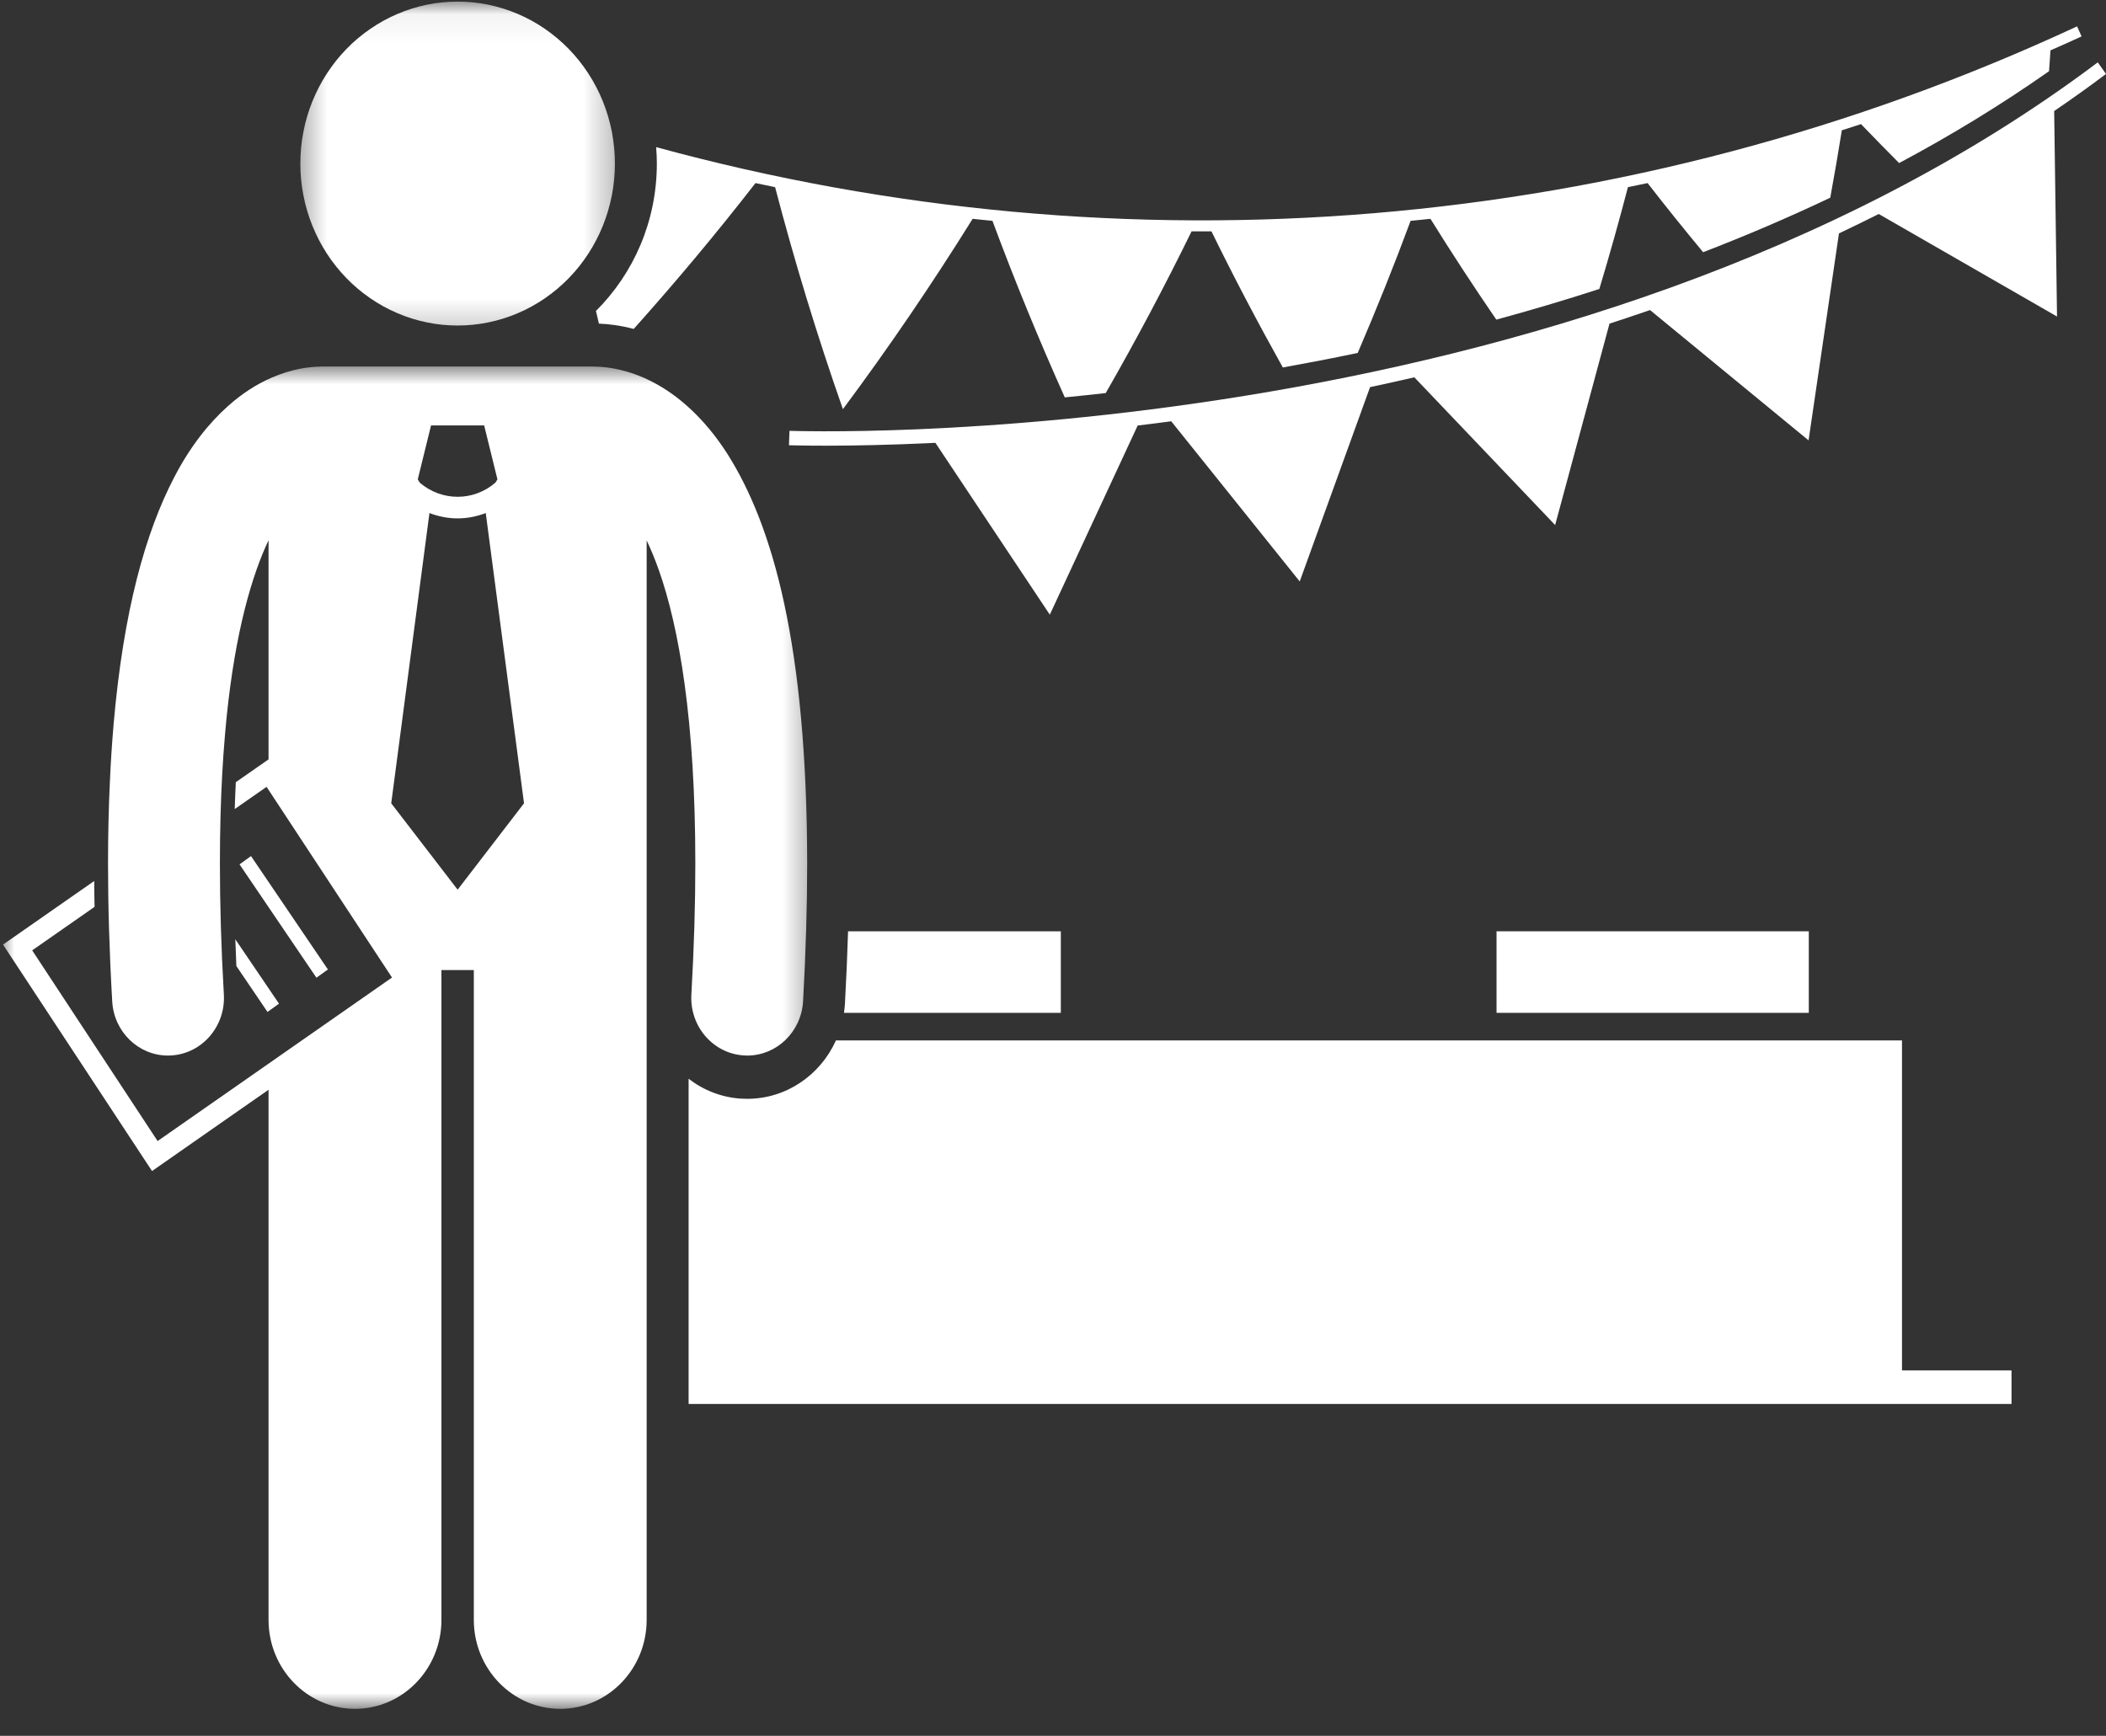 <svg width="74" height="61" viewBox="0 0 74 61" fill="none" xmlns="http://www.w3.org/2000/svg">
<rect x="0" y="0" width="74" height="61" fill="#333333" stroke="none"/>
<path d="M29.656 35.593H37.275V32.727H29.799C29.774 33.551 29.737 34.404 29.689 35.278C29.681 35.385 29.67 35.49 29.656 35.593Z" fill="white"/>
<path d="M26.257 38.614C26.188 38.614 26.116 38.612 26.045 38.608C25.352 38.566 24.717 38.311 24.196 37.909V49.337H70.68V48.157H66.832V36.562H29.373C28.826 37.777 27.631 38.614 26.257 38.614Z" fill="white"/>
<path d="M23.08 5.748C23.08 7.781 22.258 9.616 20.94 10.928C20.975 11.076 21.01 11.225 21.045 11.373C21.377 11.385 21.793 11.434 22.268 11.559C23.764 9.887 25.191 8.179 26.546 6.434C26.776 6.484 27.005 6.527 27.235 6.577C27.918 9.185 28.709 11.788 29.618 14.379C31.243 12.196 32.761 9.963 34.176 7.69C34.407 7.716 34.639 7.738 34.873 7.761C35.644 9.842 36.493 11.911 37.414 13.964C37.881 13.918 38.359 13.869 38.853 13.813C39.926 11.941 40.932 10.046 41.869 8.131C42.103 8.133 42.334 8.133 42.568 8.131C43.355 9.739 44.193 11.333 45.076 12.914C45.924 12.761 46.801 12.593 47.707 12.403C48.368 10.863 48.99 9.316 49.565 7.761C49.798 7.738 50.032 7.716 50.263 7.69C51.004 8.883 51.776 10.063 52.577 11.232C53.764 10.91 54.974 10.552 56.197 10.155C56.556 8.964 56.89 7.771 57.202 6.577C57.432 6.529 57.663 6.484 57.893 6.434C58.528 7.253 59.18 8.062 59.844 8.863C61.334 8.289 62.827 7.652 64.311 6.948C64.456 6.157 64.593 5.368 64.718 4.579C64.942 4.508 65.168 4.436 65.392 4.361C65.834 4.822 66.279 5.277 66.731 5.73C68.533 4.769 70.299 3.695 71.999 2.502C72.016 2.259 72.034 2.014 72.049 1.77C72.414 1.608 72.778 1.45 73.141 1.28C73.089 1.163 73.037 1.044 72.985 0.926C57.2 8.266 39.558 9.678 23.055 5.17C23.071 5.362 23.08 5.554 23.08 5.748Z" fill="white"/>
<path d="M43.765 13.906C39.174 14.652 35.166 14.96 32.306 15.083C29.447 15.204 27.745 15.139 27.741 15.14L27.722 15.647C27.727 15.645 29.671 15.718 32.868 15.562L36.888 21.6L39.975 14.954C40.363 14.907 40.755 14.858 41.154 14.804L45.669 20.433L48.141 13.604C48.654 13.495 49.174 13.38 49.697 13.259L54.644 18.451L56.554 11.373C57.029 11.218 57.504 11.06 57.978 10.896L63.549 15.475L64.617 8.202C65.084 7.981 65.549 7.753 66.014 7.52L72.279 11.123L72.179 3.902C72.794 3.483 73.402 3.05 74 2.599L73.711 2.191C64.439 9.169 52.942 12.415 43.765 13.906Z" fill="white"/>
<mask id="mask0_3991_25735" style="mask-type:luminance" maskUnits="userSpaceOnUse" x="0" y="12" width="29" height="49">
<path d="M0 12.795H28.651V60.056H0V12.795Z" fill="white"/>
</mask>
<g mask="url(#mask0_3991_25735)">
<path d="M9.436 56.924C9.436 58.651 10.797 60.051 12.473 60.051C14.15 60.051 15.511 58.651 15.511 56.924V34.089H16.649V56.924C16.649 58.651 18.01 60.051 19.685 60.051C21.363 60.051 22.722 58.651 22.722 56.924V18.991C22.869 19.299 23.015 19.651 23.16 20.062C23.853 22.038 24.433 25.28 24.432 30.341C24.433 31.738 24.389 33.269 24.293 34.952C24.231 36.067 25.057 37.025 26.141 37.09C26.18 37.092 26.218 37.094 26.257 37.094C27.289 37.094 28.156 36.263 28.218 35.187C28.316 33.435 28.362 31.823 28.362 30.341C28.353 22.709 27.168 18.482 25.553 15.941C24.746 14.681 23.802 13.872 22.93 13.423C22.091 12.988 21.354 12.889 20.91 12.883C20.881 12.883 20.852 12.879 20.823 12.879H11.335C11.306 12.879 11.279 12.881 11.25 12.883C10.862 12.889 10.247 12.962 9.531 13.278C9.043 13.488 8.524 13.812 8.012 14.269C7.343 14.865 6.685 15.685 6.121 16.773C5.118 18.698 4.34 21.435 3.989 25.478C3.989 25.484 3.989 25.49 3.989 25.494C3.935 26.115 3.892 26.769 3.862 27.456C3.819 28.36 3.796 29.319 3.796 30.343C3.796 31.823 3.842 33.435 3.943 35.187C4.002 36.263 4.869 37.094 5.901 37.094C5.94 37.094 5.978 37.092 6.019 37.09C7.101 37.025 7.929 36.065 7.866 34.952C7.769 33.269 7.727 31.738 7.727 30.343C7.727 29.204 7.756 28.162 7.808 27.201C7.835 26.728 7.866 26.273 7.904 25.84C7.904 25.838 7.904 25.836 7.904 25.836C7.922 25.62 7.943 25.413 7.962 25.207C8.273 22.159 8.861 20.201 9.436 18.985V26.686L8.286 27.487C8.271 27.798 8.257 28.112 8.248 28.431L9.367 27.651L13.774 34.352L5.538 40.098L1.131 33.397L3.323 31.868C3.315 31.562 3.312 31.259 3.31 30.96L0.106 33.194L5.342 41.152L7.962 39.323L9.436 38.296V56.924ZM15.146 14.95H17.012L17.479 16.846L17.408 16.961C17.024 17.291 16.553 17.458 16.08 17.458C15.605 17.458 15.134 17.291 14.751 16.963L14.679 16.846L15.146 14.95ZM15.09 18.029C15.409 18.152 15.744 18.217 16.078 18.217H16.08C16.416 18.217 16.75 18.152 17.068 18.029L18.413 28.229L16.08 31.265L13.747 28.229L15.09 18.029Z" fill="white"/>
</g>
<mask id="mask1_3991_25735" style="mask-type:luminance" maskUnits="userSpaceOnUse" x="10" y="0" width="12" height="12">
<path d="M10.374 0.057H21.736V11.783H10.374V0.057Z" fill="white"/>
</mask>
<g mask="url(#mask1_3991_25735)">
<path d="M21.607 5.749C21.607 6.123 21.57 6.493 21.501 6.858C21.429 7.224 21.325 7.58 21.186 7.927C21.047 8.271 20.877 8.599 20.675 8.91C20.474 9.22 20.244 9.509 19.988 9.772C19.731 10.037 19.451 10.272 19.15 10.48C18.849 10.688 18.529 10.864 18.195 11.006C17.859 11.149 17.514 11.257 17.157 11.33C16.802 11.404 16.443 11.439 16.08 11.439C15.717 11.439 15.357 11.404 15.002 11.33C14.645 11.257 14.299 11.149 13.965 11.006C13.63 10.864 13.311 10.688 13.01 10.48C12.707 10.272 12.427 10.037 12.171 9.772C11.916 9.509 11.686 9.22 11.484 8.91C11.283 8.599 11.113 8.271 10.974 7.927C10.835 7.58 10.729 7.224 10.66 6.858C10.588 6.493 10.554 6.123 10.554 5.749C10.554 5.375 10.588 5.005 10.66 4.637C10.729 4.271 10.835 3.915 10.974 3.569C11.113 3.225 11.283 2.897 11.484 2.586C11.686 2.276 11.916 1.987 12.171 1.724C12.427 1.459 12.707 1.224 13.01 1.016C13.311 0.808 13.63 0.632 13.965 0.49C14.299 0.347 14.645 0.239 15.002 0.165C15.357 0.092 15.717 0.057 16.08 0.057C16.443 0.057 16.802 0.092 17.157 0.165C17.514 0.239 17.859 0.347 18.195 0.49C18.529 0.632 18.849 0.808 19.15 1.016C19.451 1.224 19.731 1.459 19.988 1.724C20.244 1.987 20.474 2.276 20.675 2.586C20.877 2.897 21.047 3.225 21.186 3.569C21.325 3.915 21.429 4.271 21.501 4.637C21.57 5.005 21.607 5.375 21.607 5.749Z" fill="white"/>
</g>
<path d="M8.417 30.375L8.82 30.084L11.522 34.069L11.118 34.358L8.417 30.375Z" fill="white"/>
<path d="M8.269 33.008C8.28 33.318 8.292 33.631 8.305 33.947L9.399 35.561L9.803 35.27L8.269 33.008Z" fill="white"/>
<path d="M52.585 32.727H63.557V35.593H52.585V32.727Z" fill="white"/>
</svg>
